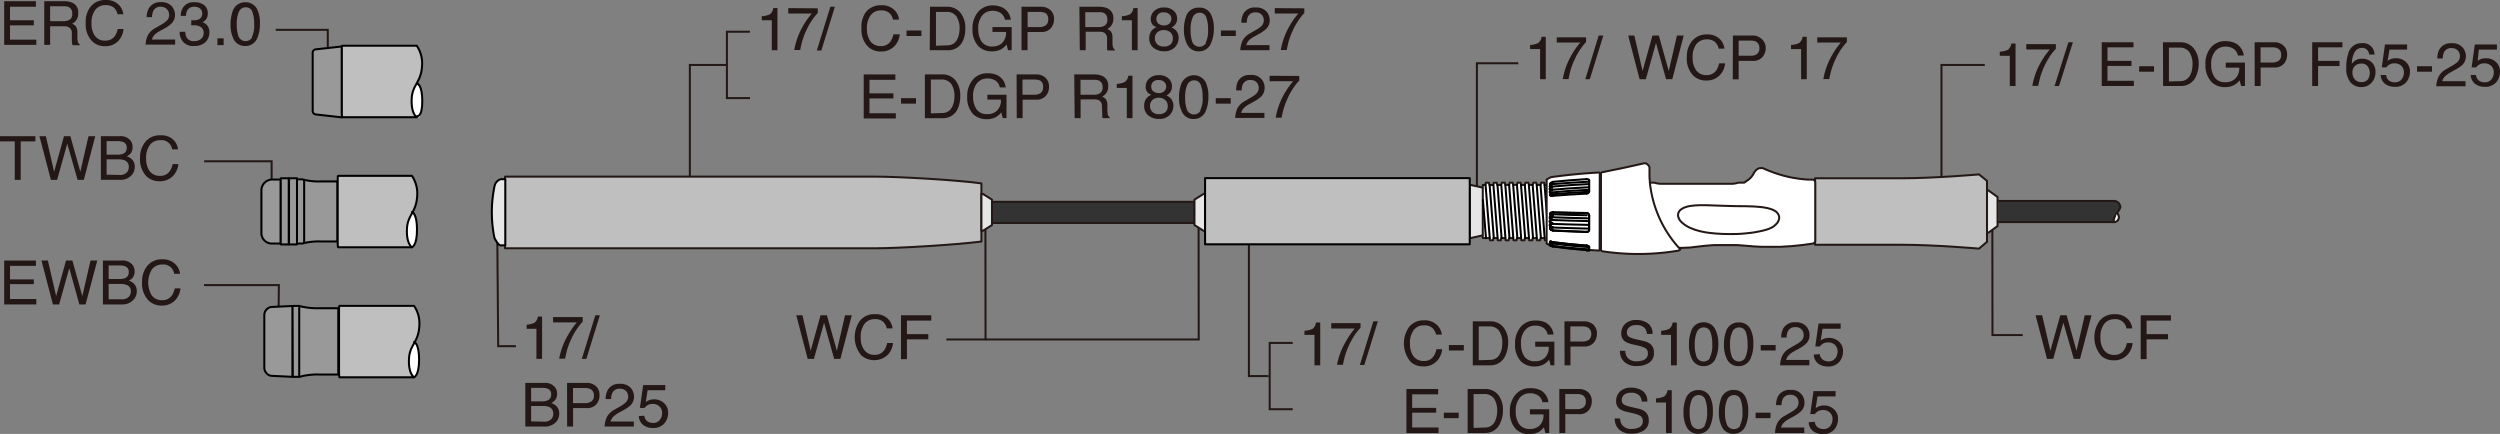 <?xml version="1.0" encoding="UTF-8"?> <svg xmlns="http://www.w3.org/2000/svg" viewBox="0 0 369.54 64.14"><rect x="0" y="0" width="369.54" height="64.14" fill="#808080" stroke="none"/><defs><style> .cls-1, .cls-10 { fill: none; } .cls-1, .cls-11, .cls-3, .cls-5, .cls-6 { stroke: #231815; } .cls-1, .cls-10, .cls-11, .cls-3, .cls-4, .cls-5, .cls-6, .cls-7, .cls-9 { stroke-width: 0.3px; } .cls-2 { fill: #231815; } .cls-3, .cls-9 { fill: #bfbfbf; } .cls-10, .cls-11, .cls-3, .cls-4, .cls-5, .cls-6, .cls-7, .cls-9 { stroke-linecap: round; stroke-linejoin: round; } .cls-4, .cls-6 { fill: #e6e6e6; } .cls-10, .cls-4, .cls-7, .cls-9 { stroke: #000; } .cls-5 { fill: #333; } .cls-7 { fill: #999; } .cls-11, .cls-8 { fill: #fff; } </style></defs><g id="レイヤー_2" data-name="レイヤー 2"><g id="TXT"><g><polyline class="cls-1" points="40.15 28.59 40.15 23.84 30.18 23.84"></polyline><polyline class="cls-1" points="48.45 9.16 48.45 4.41 40.76 4.41"></polyline><polyline class="cls-1" points="41.17 47.22 41.22 42.14 30.17 42.14"></polyline><g><path class="cls-2" d="M.62.18H5.31V1H1.48v2H5v.74H1.48V5.86H5.37v.77H.62Z"></path><path class="cls-2" d="M6.54.18H9.47a2.93,2.93,0,0,1,1.2.21,1.52,1.52,0,0,1,.89,1.53,1.74,1.74,0,0,1-.24,1,1.76,1.76,0,0,1-.67.59,1.32,1.32,0,0,1,.57.4,1.49,1.49,0,0,1,.22.82l0,.86a2.92,2.92,0,0,0,.06.55.52.52,0,0,0,.28.4v.14H10.74a.58.58,0,0,1-.07-.21,3.25,3.25,0,0,1-.05-.51l0-1.08A.9.9,0,0,0,10.11,4a1.78,1.78,0,0,0-.76-.12H7.41V6.63H6.54ZM9.38,3.13a1.67,1.67,0,0,0,.95-.24A1,1,0,0,0,10.68,2a1,1,0,0,0-.49-.94,1.56,1.56,0,0,0-.7-.13H7.41v2.2Z"></path><path class="cls-2" d="M17.49.65a2.32,2.32,0,0,1,.74,1.46h-.85a1.89,1.89,0,0,0-.57-1A1.78,1.78,0,0,0,15.62.76a1.9,1.9,0,0,0-1.52.67,3.13,3.13,0,0,0-.57,2.06,3,3,0,0,0,.52,1.84A1.79,1.79,0,0,0,15.6,6,1.61,1.61,0,0,0,17,5.29a2.81,2.81,0,0,0,.4-1h.85A2.86,2.86,0,0,1,17.54,6a2.61,2.61,0,0,1-2,.83,2.68,2.68,0,0,1-1.87-.68,3.58,3.58,0,0,1-1-2.78A3.58,3.58,0,0,1,13.38,1a2.72,2.72,0,0,1,2.23-1A2.58,2.58,0,0,1,17.49.65Z"></path><path class="cls-2" d="M21.85,5.22A2.75,2.75,0,0,1,23,4.12l.85-.49a3.9,3.9,0,0,0,.79-.56A1.15,1.15,0,0,0,25,2.23a1.18,1.18,0,0,0-.33-.87A1.18,1.18,0,0,0,23.78,1a1.14,1.14,0,0,0-1.12.61,2.39,2.39,0,0,0-.19.92h-.8A2.89,2.89,0,0,1,22,1.23,1.91,1.91,0,0,1,23.79.32,2,2,0,0,1,25.37.9a2,2,0,0,1,.5,1.3,1.73,1.73,0,0,1-.54,1.29,5.1,5.1,0,0,1-1.1.76l-.6.33A3.79,3.79,0,0,0,23,5a1.65,1.65,0,0,0-.55.84h3.44v.75H21.52A3.75,3.75,0,0,1,21.85,5.22Z"></path><path class="cls-2" d="M27.06,6.19a2.26,2.26,0,0,1-.51-1.49h.83a1.91,1.91,0,0,0,.23.88,1.17,1.17,0,0,0,1.11.5,1.47,1.47,0,0,0,1-.33,1.1,1.1,0,0,0,.38-.86A1,1,0,0,0,29.7,4a1.93,1.93,0,0,0-1.1-.26h-.33V3h.39a1.73,1.73,0,0,0,.73-.14.9.9,0,0,0,.5-.88.86.86,0,0,0-.34-.73,1.23,1.23,0,0,0-.77-.25,1.16,1.16,0,0,0-1.1.53,1.9,1.9,0,0,0-.19.82h-.78A2.33,2.33,0,0,1,27,1.21a1.77,1.77,0,0,1,1.7-.88,2.28,2.28,0,0,1,1.49.43A1.5,1.5,0,0,1,30.71,2a1.37,1.37,0,0,1-.31.94,1.29,1.29,0,0,1-.5.35,1.34,1.34,0,0,1,.77.53,1.55,1.55,0,0,1,.28.95,2,2,0,0,1-.59,1.47,2.39,2.39,0,0,1-1.69.56A2,2,0,0,1,27.06,6.19Z"></path><path class="cls-2" d="M32.14,5.67h.92v1h-.92Z"></path><path class="cls-2" d="M38,1.34a4.54,4.54,0,0,1,.42,2.14,5.06,5.06,0,0,1-.38,2.12,1.87,1.87,0,0,1-1.81,1.2,1.83,1.83,0,0,1-1.69-1,4.6,4.6,0,0,1-.46-2.21,5.56,5.56,0,0,1,.28-1.84A1.9,1.9,0,0,1,36.28.34,1.85,1.85,0,0,1,38,1.34Zm-.79,4.2a4,4,0,0,0,.36-2,5.17,5.17,0,0,0-.26-1.77,1,1,0,0,0-1-.69,1.07,1.07,0,0,0-1,.66A4.43,4.43,0,0,0,35,3.64a4.74,4.74,0,0,0,.2,1.55,1.13,1.13,0,0,0,2.07.35Z"></path></g><g><path class="cls-2" d="M5.23,20.13v.77H3.06v5.69H2.18V20.9H0v-.77Z"></path><path class="cls-2" d="M6.78,20.13,8,25.38l1.46-5.25h.94l1.47,5.26,1.21-5.26h1l-1.69,6.46h-.92L9.94,21.24l-1.5,5.35H7.52L5.83,20.13Z"></path><path class="cls-2" d="M14.91,20.13H17.7a1.85,1.85,0,0,1,1.62.68,1.56,1.56,0,0,1,.28.92,1.47,1.47,0,0,1-.34,1,1.83,1.83,0,0,1-.52.37,2.18,2.18,0,0,1,.74.43,1.55,1.55,0,0,1,.44,1.17,1.79,1.79,0,0,1-.4,1.12,2.2,2.2,0,0,1-1.87.76H14.91Zm2.46,2.73a2.06,2.06,0,0,0,.87-.15.88.88,0,0,0,.49-.87.83.83,0,0,0-.52-.85,2.41,2.41,0,0,0-.87-.13H15.76v2Zm.3,3a1.33,1.33,0,0,0,1.15-.46,1.15,1.15,0,0,0,.22-.71,1,1,0,0,0-.63-1,2.48,2.48,0,0,0-.89-.14H15.76v2.27Z"></path><path class="cls-2" d="M25.56,20.6a2.31,2.31,0,0,1,.75,1.47h-.86a1.6,1.6,0,0,0-1.76-1.35,1.88,1.88,0,0,0-1.51.67,3.13,3.13,0,0,0-.58,2.06,3.08,3.08,0,0,0,.52,1.84,1.82,1.82,0,0,0,1.56.7,1.61,1.61,0,0,0,1.44-.74,2.81,2.81,0,0,0,.4-1h.85a3,3,0,0,1-.75,1.71,2.66,2.66,0,0,1-2.05.83,2.72,2.72,0,0,1-1.87-.68,3.58,3.58,0,0,1-1-2.78A3.58,3.58,0,0,1,21.46,21a2.7,2.7,0,0,1,2.22-1A2.58,2.58,0,0,1,25.56,20.6Z"></path></g><g><path class="cls-2" d="M.62,38.51H5.31v.79H1.48v2H5V42H1.48V44.2H5.37V45H.62Z"></path><path class="cls-2" d="M7.08,38.51,8.3,43.76l1.46-5.25h.94l1.47,5.26,1.21-5.26h1L12.65,45h-.92l-1.49-5.35L8.74,45H7.82L6.13,38.51Z"></path><path class="cls-2" d="M15.21,38.51H18a1.85,1.85,0,0,1,1.62.68,1.54,1.54,0,0,1,.28.92,1.49,1.49,0,0,1-.34,1,1.83,1.83,0,0,1-.52.37,2.18,2.18,0,0,1,.74.43,1.54,1.54,0,0,1,.44,1.16,1.79,1.79,0,0,1-.4,1.13A2.2,2.2,0,0,1,18,45H15.21Zm2.46,2.73a2.06,2.06,0,0,0,.87-.15.88.88,0,0,0,.49-.87.83.83,0,0,0-.52-.85,2.21,2.21,0,0,0-.87-.13H16.06v2Zm.3,3a1.33,1.33,0,0,0,1.15-.46,1.16,1.16,0,0,0,.22-.72.94.94,0,0,0-.63-.95,2.44,2.44,0,0,0-.89-.14H16.06v2.27Z"></path><path class="cls-2" d="M25.86,39a2.28,2.28,0,0,1,.75,1.47h-.86A1.6,1.6,0,0,0,24,39.1a1.88,1.88,0,0,0-1.51.67,3.73,3.73,0,0,0-.06,3.9,1.82,1.82,0,0,0,1.56.7,1.63,1.63,0,0,0,1.44-.74,2.81,2.81,0,0,0,.4-1h.85a3,3,0,0,1-.75,1.71,2.66,2.66,0,0,1-2.05.83A2.72,2.72,0,0,1,22,44.46a3.59,3.59,0,0,1-1-2.79,3.57,3.57,0,0,1,.75-2.34,2.7,2.7,0,0,1,2.22-1A2.58,2.58,0,0,1,25.86,39Z"></path></g><g><path class="cls-2" d="M77.85,48.6V48A3.26,3.26,0,0,0,79,47.71a1.36,1.36,0,0,0,.51-.92h.62v6.26h-.84V48.6Z"></path><path class="cls-2" d="M86.13,46.87v.68a7.31,7.31,0,0,0-.8,1,9.64,9.64,0,0,0-.89,1.57,11.5,11.5,0,0,0-.59,1.5c-.08.29-.19.76-.32,1.4h-.88A10.77,10.77,0,0,1,84,49.47a11.47,11.47,0,0,1,1.26-1.81H81.75v-.79Z"></path><path class="cls-2" d="M88,46.6h.67l-2,6.45h-.67Z"></path><path class="cls-2" d="M77.65,56.6h2.79a1.85,1.85,0,0,1,1.62.67,1.58,1.58,0,0,1,.29.93,1.47,1.47,0,0,1-.35,1,1.71,1.71,0,0,1-.52.38,2,2,0,0,1,.74.42,1.55,1.55,0,0,1,.44,1.17,1.82,1.82,0,0,1-.39,1.13,2.25,2.25,0,0,1-1.87.75H77.65Zm2.46,2.73a1.85,1.85,0,0,0,.87-.16.88.88,0,0,0,.49-.87.83.83,0,0,0-.52-.85,2.37,2.37,0,0,0-.87-.12H78.51v2Zm.3,3a1.36,1.36,0,0,0,1.16-.47,1.19,1.19,0,0,0,.21-.71,1,1,0,0,0-.63-1,2.44,2.44,0,0,0-.89-.14H78.51v2.28Z"></path><path class="cls-2" d="M83.82,56.6h2.89a2,2,0,0,1,1.38.48,1.75,1.75,0,0,1,.53,1.37,2,2,0,0,1-.47,1.31,1.75,1.75,0,0,1-1.44.56h-2v2.73h-.88Zm3.39.88a1.88,1.88,0,0,0-.79-.13H84.7v2.24h1.72a1.62,1.62,0,0,0,1-.26,1,1,0,0,0,.37-.88A1,1,0,0,0,87.21,57.48Z"></path><path class="cls-2" d="M89.71,61.64a2.69,2.69,0,0,1,1.14-1.1l.84-.48a4,4,0,0,0,.8-.57,1.15,1.15,0,0,0,.36-.83,1.18,1.18,0,0,0-.33-.88,1.24,1.24,0,0,0-.88-.32,1.15,1.15,0,0,0-1.13.62,2.18,2.18,0,0,0-.18.91h-.81a2.76,2.76,0,0,1,.31-1.34,1.9,1.9,0,0,1,1.81-.91,2,2,0,0,1,1.58.58,2,2,0,0,1,.5,1.3,1.8,1.8,0,0,1-.53,1.3,5.42,5.42,0,0,1-1.1.75l-.61.33a3.67,3.67,0,0,0-.67.46,1.63,1.63,0,0,0-.56.85h3.44v.74H89.37A3.57,3.57,0,0,1,89.71,61.64Z"></path><path class="cls-2" d="M95.25,61.45a1.07,1.07,0,0,0,.63.93,1.48,1.48,0,0,0,.65.14,1.21,1.21,0,0,0,1-.45,1.59,1.59,0,0,0,.34-1,1.29,1.29,0,0,0-.4-1,1.4,1.4,0,0,0-1-.36,1.54,1.54,0,0,0-.7.15,1.74,1.74,0,0,0-.5.44l-.68,0,.48-3.38h3.27v.76H95.73l-.27,1.75a1.92,1.92,0,0,1,.42-.25,2.05,2.05,0,0,1,.81-.15,2.09,2.09,0,0,1,1.47.56,1.84,1.84,0,0,1,.6,1.42,2.41,2.41,0,0,1-.55,1.57,2.14,2.14,0,0,1-1.76.68,2.23,2.23,0,0,1-1.36-.43,1.74,1.74,0,0,1-.66-1.33Z"></path></g><polyline class="cls-1" points="145.68 50.18 177.19 50.18 177.17 32.83"></polyline><polyline class="cls-1" points="139.89 50.18 145.68 50.18 145.66 32.83"></polyline><g><path class="cls-2" d="M118.61,46.6l1.22,5.24,1.46-5.24h.94l1.47,5.25,1.21-5.25h1l-1.69,6.45h-.92l-1.49-5.35-1.5,5.35h-.92l-1.69-6.45Z"></path><path class="cls-2" d="M131.19,47.07a2.32,2.32,0,0,1,.74,1.47h-.85a1.81,1.81,0,0,0-.57-1,1.73,1.73,0,0,0-1.19-.37,1.9,1.9,0,0,0-1.51.67,3.09,3.09,0,0,0-.58,2.06,3,3,0,0,0,.52,1.84,1.81,1.81,0,0,0,1.55.71,1.64,1.64,0,0,0,1.45-.75,3,3,0,0,0,.39-1H132a2.91,2.91,0,0,1-.74,1.71,2.93,2.93,0,0,1-3.92.15,4.2,4.2,0,0,1-.25-5.12,2.7,2.7,0,0,1,2.23-1A2.6,2.6,0,0,1,131.19,47.07Z"></path><path class="cls-2" d="M133.18,46.6h4.48v.79h-3.6v2h3.16v.77h-3.16v2.93h-.88Z"></path></g><polyline class="cls-1" points="73.5 33.95 73.64 51.17 76.26 51.17"></polyline><polyline class="cls-1" points="298.99 49.53 294.52 49.53 294.5 32.37"></polyline><g><path class="cls-2" d="M301.86,46.6l1.22,5.24,1.46-5.24h.94l1.46,5.25,1.22-5.25h1l-1.7,6.45h-.92L305,47.7l-1.5,5.35h-.92l-1.69-6.45Z"></path><path class="cls-2" d="M314.43,47.07a2.28,2.28,0,0,1,.75,1.47h-.86a1.62,1.62,0,0,0-1.76-1.36,1.93,1.93,0,0,0-1.51.67,3.15,3.15,0,0,0-.57,2.06,3,3,0,0,0,.52,1.84,1.79,1.79,0,0,0,1.55.71,1.62,1.62,0,0,0,1.44-.75,2.81,2.81,0,0,0,.4-1h.85a3,3,0,0,1-.75,1.71,2.63,2.63,0,0,1-2.05.84,2.69,2.69,0,0,1-1.87-.69,4.22,4.22,0,0,1-.24-5.12,2.68,2.68,0,0,1,2.22-1A2.59,2.59,0,0,1,314.43,47.07Z"></path><path class="cls-2" d="M316.43,46.6h4.47v.79h-3.6v2h3.17v.77H317.3v2.93h-.87Z"></path></g><g><path class="cls-2" d="M192.82,49.5v-.61a3.32,3.32,0,0,0,1.2-.28,1.39,1.39,0,0,0,.5-.93h.63V54h-.85V49.5Z"></path><path class="cls-2" d="M201.11,47.76v.69a8,8,0,0,0-.81,1,10.84,10.84,0,0,0-.89,1.57,11.33,11.33,0,0,0-.58,1.5c-.08.29-.19.76-.33,1.4h-.87A10.69,10.69,0,0,1,199,50.37a11.47,11.47,0,0,1,1.26-1.81h-3.48v-.8Z"></path><path class="cls-2" d="M203,47.5h.67l-2,6.45h-.66Z"></path><path class="cls-2" d="M212.37,48a2.28,2.28,0,0,1,.75,1.46h-.85a1.82,1.82,0,0,0-.57-1,1.76,1.76,0,0,0-1.2-.37,1.9,1.9,0,0,0-1.51.67,3.13,3.13,0,0,0-.57,2.06,3,3,0,0,0,.52,1.84,1.79,1.79,0,0,0,1.55.7,1.61,1.61,0,0,0,1.44-.74,2.81,2.81,0,0,0,.4-1h.85a3,3,0,0,1-.75,1.71,2.61,2.61,0,0,1-2.05.83,2.68,2.68,0,0,1-1.87-.68,4.24,4.24,0,0,1-.24-5.13,2.7,2.7,0,0,1,2.22-1A2.59,2.59,0,0,1,212.37,48Z"></path><path class="cls-2" d="M214.17,51h2.21v.81h-2.21Z"></path><path class="cls-2" d="M217.7,47.5h2.58a2.4,2.4,0,0,1,2,.94,3.47,3.47,0,0,1,.65,2.18,4.45,4.45,0,0,1-.38,1.86A2.35,2.35,0,0,1,220.27,54H217.7Zm2.4,5.7a2.43,2.43,0,0,0,.72-.09,1.52,1.52,0,0,0,.81-.66,2.61,2.61,0,0,0,.37-1,4.18,4.18,0,0,0,.06-.68,3.2,3.2,0,0,0-.46-1.86,1.71,1.71,0,0,0-1.5-.66h-1.52v5Z"></path><path class="cls-2" d="M228.48,47.68a2.31,2.31,0,0,1,1.16,1.77h-.87a1.59,1.59,0,0,0-.64-1,2.2,2.2,0,0,0-1.23-.32,1.89,1.89,0,0,0-1.47.67,2.88,2.88,0,0,0-.6,2,3.26,3.26,0,0,0,.49,1.88,1.82,1.82,0,0,0,1.62.72,2,2,0,0,0,1.41-.51,2.11,2.11,0,0,0,.58-1.64h-2V50.5h2.83V54h-.56l-.21-.83a3.35,3.35,0,0,1-.77.68,3,3,0,0,1-1.44.32,2.78,2.78,0,0,1-1.95-.74,3.55,3.55,0,0,1-.88-2.56,3.74,3.74,0,0,1,.86-2.58,2.74,2.74,0,0,1,2.14-.91A3.31,3.31,0,0,1,228.48,47.68Z"></path><path class="cls-2" d="M231.25,47.5h2.89a2,2,0,0,1,1.38.48,1.77,1.77,0,0,1,.53,1.37,2,2,0,0,1-.47,1.31,1.77,1.77,0,0,1-1.44.56h-2V54h-.87Zm3.39.88a1.88,1.88,0,0,0-.79-.13h-1.73v2.23h1.73a1.62,1.62,0,0,0,1-.25,1,1,0,0,0,.36-.88A1,1,0,0,0,234.64,48.38Z"></path><path class="cls-2" d="M240.24,51.87a1.8,1.8,0,0,0,.25.89,1.62,1.62,0,0,0,1.48.64,2.39,2.39,0,0,0,.86-.14,1,1,0,0,0,.75-1,.86.86,0,0,0-.31-.76,3.47,3.47,0,0,0-1-.38l-.85-.2a3.69,3.69,0,0,1-1.17-.42,1.36,1.36,0,0,1-.6-1.21,1.89,1.89,0,0,1,.59-1.43,2.31,2.31,0,0,1,1.66-.56,2.87,2.87,0,0,1,1.68.49,1.8,1.8,0,0,1,.69,1.57h-.82a1.87,1.87,0,0,0-.27-.8,1.56,1.56,0,0,0-1.31-.5,1.48,1.48,0,0,0-1.06.32,1,1,0,0,0-.33.76.72.72,0,0,0,.39.69,4.73,4.73,0,0,0,1.13.36l.88.2a2.72,2.72,0,0,1,1,.41,1.54,1.54,0,0,1,.6,1.31,1.67,1.67,0,0,1-.76,1.54,3.34,3.34,0,0,1-1.77.46,2.6,2.6,0,0,1-1.84-.61,2.11,2.11,0,0,1-.65-1.66Z"></path><path class="cls-2" d="M245.54,49.5v-.61a3.26,3.26,0,0,0,1.19-.28,1.36,1.36,0,0,0,.51-.93h.62V54H247V49.5Z"></path><path class="cls-2" d="M253.53,48.66A4.54,4.54,0,0,1,254,50.8a5.22,5.22,0,0,1-.38,2.12,1.87,1.87,0,0,1-1.81,1.2,1.82,1.82,0,0,1-1.69-1,4.48,4.48,0,0,1-.46-2.21,5.32,5.32,0,0,1,.28-1.84,1.89,1.89,0,0,1,1.87-1.43A1.85,1.85,0,0,1,253.53,48.66Zm-.8,4.2a3.88,3.88,0,0,0,.37-2,4.92,4.92,0,0,0-.27-1.77,1,1,0,0,0-1-.69,1.08,1.08,0,0,0-1,.66,4.58,4.58,0,0,0-.32,1.93,4.71,4.71,0,0,0,.21,1.55,1.12,1.12,0,0,0,2.06.35Z"></path><path class="cls-2" d="M258.75,48.66a4.54,4.54,0,0,1,.42,2.14,5.06,5.06,0,0,1-.38,2.12,1.87,1.87,0,0,1-1.81,1.2,1.82,1.82,0,0,1-1.69-1,4.6,4.6,0,0,1-.46-2.21,5.32,5.32,0,0,1,.28-1.84A1.89,1.89,0,0,1,257,47.66,1.85,1.85,0,0,1,258.75,48.66Zm-.79,4.2a4,4,0,0,0,.36-2,5.17,5.17,0,0,0-.26-1.77,1,1,0,0,0-1-.69,1.06,1.06,0,0,0-1,.66,4.41,4.41,0,0,0-.33,1.93,4.71,4.71,0,0,0,.21,1.55,1.13,1.13,0,0,0,1.08.89A1.15,1.15,0,0,0,258,52.86Z"></path><path class="cls-2" d="M260.26,51h2.21v.81h-2.21Z"></path><path class="cls-2" d="M263.47,52.54a2.64,2.64,0,0,1,1.14-1.1l.84-.49a3.75,3.75,0,0,0,.8-.56,1.15,1.15,0,0,0,.36-.84,1.12,1.12,0,0,0-1.21-1.19,1.16,1.16,0,0,0-1.13.61,2.23,2.23,0,0,0-.18.92h-.8a2.77,2.77,0,0,1,.3-1.34,1.9,1.9,0,0,1,1.81-.91,2,2,0,0,1,1.58.58,1.91,1.91,0,0,1,.5,1.3,1.72,1.72,0,0,1-.53,1.29,5.1,5.1,0,0,1-1.1.76l-.6.33a3.46,3.46,0,0,0-.68.46,1.59,1.59,0,0,0-.55.84h3.43V54h-4.32A3.57,3.57,0,0,1,263.47,52.54Z"></path><path class="cls-2" d="M269,52.35a1.11,1.11,0,0,0,.63.93,1.51,1.51,0,0,0,.65.14,1.21,1.21,0,0,0,1-.45,1.59,1.59,0,0,0,.34-1,1.29,1.29,0,0,0-.4-1,1.4,1.4,0,0,0-1-.36,1.55,1.55,0,0,0-.71.16,1.47,1.47,0,0,0-.49.44l-.69,0,.48-3.39h3.27v.77h-2.68l-.27,1.75a1.92,1.92,0,0,1,.42-.25,2.23,2.23,0,0,1,2.28.41,1.84,1.84,0,0,1,.6,1.42,2.43,2.43,0,0,1-.55,1.57,2.13,2.13,0,0,1-1.76.68,2.32,2.32,0,0,1-1.36-.43,1.74,1.74,0,0,1-.66-1.33Z"></path><path class="cls-2" d="M207.89,57.5h4.69v.79h-3.84v2h3.55V61h-3.55v2.19h3.9V64h-4.75Z"></path><path class="cls-2" d="M213.42,61h2.2v.81h-2.2Z"></path><path class="cls-2" d="M216.94,57.5h2.58a2.42,2.42,0,0,1,2,.94,3.52,3.52,0,0,1,.64,2.18,4.3,4.3,0,0,1-.38,1.86A2.35,2.35,0,0,1,219.51,64h-2.57Zm2.41,5.7a2.32,2.32,0,0,0,.71-.09,1.54,1.54,0,0,0,.82-.66,2.61,2.61,0,0,0,.36-1,3.34,3.34,0,0,0,.07-.68,3.19,3.19,0,0,0-.47-1.86,1.71,1.71,0,0,0-1.5-.66h-1.52v5Z"></path><path class="cls-2" d="M227.72,57.68a2.31,2.31,0,0,1,1.16,1.77H228a1.6,1.6,0,0,0-.65-1,2.19,2.19,0,0,0-1.22-.32,1.89,1.89,0,0,0-1.48.67,2.93,2.93,0,0,0-.6,2,3.26,3.26,0,0,0,.49,1.88,1.84,1.84,0,0,0,1.62.72,2,2,0,0,0,1.42-.51,2.11,2.11,0,0,0,.57-1.64h-2V60.5H229V64h-.57l-.21-.83a3.35,3.35,0,0,1-.77.68,3,3,0,0,1-1.44.32,2.75,2.75,0,0,1-1.94-.74,3.56,3.56,0,0,1-.89-2.56,3.7,3.7,0,0,1,.87-2.58,2.73,2.73,0,0,1,2.13-.91A3.28,3.28,0,0,1,227.72,57.68Z"></path><path class="cls-2" d="M230.49,57.5h2.89a2,2,0,0,1,1.38.48,1.74,1.74,0,0,1,.53,1.37,2,2,0,0,1-.47,1.31,1.75,1.75,0,0,1-1.44.56h-2V64h-.88Zm3.39.88a1.88,1.88,0,0,0-.79-.13h-1.72v2.23h1.72a1.62,1.62,0,0,0,.95-.25,1,1,0,0,0,.37-.88A1,1,0,0,0,233.88,58.38Z"></path><path class="cls-2" d="M239.48,61.87a1.91,1.91,0,0,0,.25.89,1.64,1.64,0,0,0,1.48.64,2.35,2.35,0,0,0,.86-.14,1,1,0,0,0,.76-1,.87.87,0,0,0-.32-.76,3.39,3.39,0,0,0-1-.38l-.85-.2a3.77,3.77,0,0,1-1.18-.42,1.37,1.37,0,0,1-.59-1.21,1.88,1.88,0,0,1,.58-1.43,2.33,2.33,0,0,1,1.66-.56,2.87,2.87,0,0,1,1.68.49,1.8,1.8,0,0,1,.69,1.57h-.82a1.64,1.64,0,0,0-.27-.8,1.54,1.54,0,0,0-1.3-.5,1.5,1.5,0,0,0-1.07.32,1.07,1.07,0,0,0-.32.76.73.73,0,0,0,.38.69,5.05,5.05,0,0,0,1.14.36l.87.2a2.65,2.65,0,0,1,1,.41,1.54,1.54,0,0,1,.6,1.31,1.65,1.65,0,0,1-.76,1.54,3.34,3.34,0,0,1-1.77.46,2.62,2.62,0,0,1-1.84-.61,2.11,2.11,0,0,1-.65-1.66Z"></path><path class="cls-2" d="M244.78,59.5v-.61a3.38,3.38,0,0,0,1.2-.28,1.39,1.39,0,0,0,.5-.93h.63V64h-.85V59.5Z"></path><path class="cls-2" d="M252.77,58.66a4.54,4.54,0,0,1,.42,2.14,5.06,5.06,0,0,1-.38,2.12,1.87,1.87,0,0,1-1.81,1.2,1.83,1.83,0,0,1-1.69-1,4.6,4.6,0,0,1-.46-2.21,5.32,5.32,0,0,1,.28-1.84A1.9,1.9,0,0,1,251,57.66,1.85,1.85,0,0,1,252.77,58.66Zm-.79,4.2a4,4,0,0,0,.36-2,5.17,5.17,0,0,0-.26-1.77,1,1,0,0,0-1-.69,1.07,1.07,0,0,0-1,.66,4.43,4.43,0,0,0-.32,1.93,4.74,4.74,0,0,0,.2,1.55,1.13,1.13,0,0,0,2.07.35Z"></path><path class="cls-2" d="M258,58.66a4.54,4.54,0,0,1,.42,2.14,5,5,0,0,1-.39,2.12,1.86,1.86,0,0,1-1.81,1.2,1.82,1.82,0,0,1-1.68-1,4.48,4.48,0,0,1-.46-2.21,5.58,5.58,0,0,1,.27-1.84,1.9,1.9,0,0,1,1.88-1.43A1.87,1.87,0,0,1,258,58.66Zm-.8,4.2a4,4,0,0,0,.36-2,4.94,4.94,0,0,0-.26-1.77,1,1,0,0,0-1-.69,1.08,1.08,0,0,0-1,.66,4.58,4.58,0,0,0-.32,1.93,4.71,4.71,0,0,0,.21,1.55,1.12,1.12,0,0,0,2.06.35Z"></path><path class="cls-2" d="M259.51,61h2.2v.81h-2.2Z"></path><path class="cls-2" d="M262.71,62.54a2.75,2.75,0,0,1,1.14-1.1l.85-.49a3.62,3.62,0,0,0,.79-.56,1.15,1.15,0,0,0,.36-.84,1.12,1.12,0,0,0-1.2-1.19,1.15,1.15,0,0,0-1.13.61,2.23,2.23,0,0,0-.18.92h-.81a2.89,2.89,0,0,1,.3-1.34,1.91,1.91,0,0,1,1.82-.91,1.86,1.86,0,0,1,2.08,1.88,1.76,1.76,0,0,1-.53,1.29,5.51,5.51,0,0,1-1.11.76l-.6.33a3.79,3.79,0,0,0-.68.46,1.65,1.65,0,0,0-.55.84h3.44V64h-4.32A3.75,3.75,0,0,1,262.71,62.54Z"></path><path class="cls-2" d="M268.26,62.35a1.07,1.07,0,0,0,.63.93,1.45,1.45,0,0,0,.65.14,1.22,1.22,0,0,0,1-.45,1.65,1.65,0,0,0,.34-1,1.3,1.3,0,0,0-.41-1,1.38,1.38,0,0,0-1-.36,1.41,1.41,0,0,0-1.2.6l-.69,0,.48-3.39h3.27v.77h-2.67l-.27,1.75a1.55,1.55,0,0,1,.42-.25,2,2,0,0,1,.81-.15,2.09,2.09,0,0,1,1.47.56,1.84,1.84,0,0,1,.6,1.42,2.43,2.43,0,0,1-.55,1.57,2.16,2.16,0,0,1-1.76.68,2.27,2.27,0,0,1-1.36-.43,1.68,1.68,0,0,1-.66-1.33Z"></path></g><polyline class="cls-1" points="184.61 34.62 184.61 55.59 187.52 55.59"></polyline><polyline class="cls-1" points="110.86 4.69 107.45 4.69 107.45 14.5 110.86 14.5"></polyline><polyline class="cls-1" points="191.09 50.69 187.68 50.69 187.68 60.49 191.09 60.49"></polyline><g><path class="cls-2" d="M112.6,3v-.6a3.26,3.26,0,0,0,1.19-.28,1.36,1.36,0,0,0,.51-.93h.62V7.42h-.84V3Z"></path><path class="cls-2" d="M120.88,1.23v.69a7.31,7.31,0,0,0-.8,1,9.24,9.24,0,0,0-.89,1.57,10.09,10.09,0,0,0-.58,1.5c-.09.29-.2.76-.33,1.4h-.88a10.82,10.82,0,0,1,1.32-3.59A11.19,11.19,0,0,1,120,2h-3.48v-.8Z"></path><path class="cls-2" d="M122.74,1h.67l-2,6.46h-.67Z"></path><path class="cls-2" d="M132.15,1.43a2.29,2.29,0,0,1,.74,1.47H132a1.82,1.82,0,0,0-.57-1,1.78,1.78,0,0,0-1.19-.36,1.87,1.87,0,0,0-1.51.67,3.07,3.07,0,0,0-.58,2.06,3,3,0,0,0,.52,1.84,1.8,1.8,0,0,0,1.55.7,1.62,1.62,0,0,0,1.45-.74,3,3,0,0,0,.39-1H133a2.91,2.91,0,0,1-.74,1.71,2.66,2.66,0,0,1-2.05.83,2.69,2.69,0,0,1-1.87-.68,3.55,3.55,0,0,1-1-2.78A3.58,3.58,0,0,1,128,1.78a2.72,2.72,0,0,1,2.23-1A2.6,2.6,0,0,1,132.15,1.43Z"></path><path class="cls-2" d="M134,4.51h2.2v.81H134Z"></path><path class="cls-2" d="M137.47,1h2.58a2.42,2.42,0,0,1,2,1,3.52,3.52,0,0,1,.64,2.18A4.3,4.3,0,0,1,142.35,6,2.34,2.34,0,0,1,140,7.42h-2.57Zm2.41,5.71a2.32,2.32,0,0,0,.71-.09,1.54,1.54,0,0,0,.82-.66,2.61,2.61,0,0,0,.36-1,3.34,3.34,0,0,0,.07-.68,3.19,3.19,0,0,0-.47-1.86,1.71,1.71,0,0,0-1.5-.66h-1.52v5Z"></path><path class="cls-2" d="M148.25,1.15a2.31,2.31,0,0,1,1.16,1.77h-.86a1.58,1.58,0,0,0-.65-1,2.11,2.11,0,0,0-1.22-.32,1.89,1.89,0,0,0-1.48.67,2.93,2.93,0,0,0-.6,2,3.28,3.28,0,0,0,.5,1.88,1.81,1.81,0,0,0,1.61.72,2,2,0,0,0,1.42-.51,2.13,2.13,0,0,0,.57-1.64h-2V4h2.84V7.42H149l-.21-.83a3.62,3.62,0,0,1-.77.68,3,3,0,0,1-1.44.32,2.8,2.8,0,0,1-1.94-.74,3.56,3.56,0,0,1-.89-2.56,3.7,3.7,0,0,1,.87-2.58A2.73,2.73,0,0,1,146.7.8,3.28,3.28,0,0,1,148.25,1.15Z"></path><path class="cls-2" d="M151,1h2.89a2,2,0,0,1,1.38.49,1.73,1.73,0,0,1,.53,1.36,2,2,0,0,1-.47,1.32,1.78,1.78,0,0,1-1.44.56h-2V7.42H151Zm3.39.89a1.88,1.88,0,0,0-.79-.13H151.9V4h1.72a1.62,1.62,0,0,0,.95-.25,1,1,0,0,0,.37-.88A1,1,0,0,0,154.41,1.85Z"></path><path class="cls-2" d="M159.55,1h2.93a3,3,0,0,1,1.2.22,1.54,1.54,0,0,1,.89,1.53,1.68,1.68,0,0,1-.24.94,1.7,1.7,0,0,1-.67.6,1.3,1.3,0,0,1,.57.4,1.41,1.41,0,0,1,.21.81l0,.87a2.16,2.16,0,0,0,.07.55.54.54,0,0,0,.28.4v.14h-1.08a1,1,0,0,1-.07-.21c0-.09,0-.26,0-.51l0-1.08a.92.92,0,0,0-.46-.85,1.82,1.82,0,0,0-.76-.12h-1.94V7.42h-.87Zm2.84,3a1.61,1.61,0,0,0,.94-.24,1,1,0,0,0,.35-.89,1,1,0,0,0-.48-.94,1.56,1.56,0,0,0-.7-.13h-2.08v2.2Z"></path><path class="cls-2" d="M165.83,3v-.6a3.38,3.38,0,0,0,1.2-.28,1.39,1.39,0,0,0,.5-.93h.63V7.42h-.85V3Z"></path><path class="cls-2" d="M170.45,3.74a1.27,1.27,0,0,1-.35-.92,1.61,1.61,0,0,1,.51-1.2,2,2,0,0,1,1.45-.51,2,2,0,0,1,1.42.48A1.47,1.47,0,0,1,174,2.7a1.44,1.44,0,0,1-.3.95,1.65,1.65,0,0,1-.52.41,2.15,2.15,0,0,1,.62.41,1.59,1.59,0,0,1,.42,1.14A2,2,0,0,1,173.65,7a2.08,2.08,0,0,1-1.58.58,2.44,2.44,0,0,1-1.55-.5,1.74,1.74,0,0,1-.64-1.45,1.7,1.7,0,0,1,.28-1,1.67,1.67,0,0,1,.81-.62A1.79,1.79,0,0,1,170.45,3.74ZM173,6.58a1.08,1.08,0,0,0,.36-.88,1.14,1.14,0,0,0-.37-.93,1.44,1.44,0,0,0-1-.32,1.3,1.3,0,0,0-.92.33,1.12,1.12,0,0,0-.36.89,1.21,1.21,0,0,0,.33.85,1.3,1.3,0,0,0,1,.36A1.37,1.37,0,0,0,173,6.58Zm-.14-3.11a1,1,0,0,0,.29-.7.93.93,0,0,0-.28-.65,1.16,1.16,0,0,0-.86-.29,1,1,0,0,0-.82.29,1,1,0,0,0-.26.7.81.81,0,0,0,.33.69,1.23,1.23,0,0,0,.78.25A1.1,1.1,0,0,0,172.86,3.47Z"></path><path class="cls-2" d="M179,2.13a4.51,4.51,0,0,1,.43,2.13A5.07,5.07,0,0,1,179,6.39a1.87,1.87,0,0,1-1.81,1.2,1.83,1.83,0,0,1-1.69-1A4.63,4.63,0,0,1,175,4.4a5.56,5.56,0,0,1,.28-1.84,1.89,1.89,0,0,1,1.88-1.43A1.85,1.85,0,0,1,179,2.13Zm-.79,4.2a4,4,0,0,0,.36-2,4.91,4.91,0,0,0-.26-1.76,1,1,0,0,0-1-.69,1.08,1.08,0,0,0-1,.66,4.43,4.43,0,0,0-.32,1.93,5,5,0,0,0,.2,1.55,1.13,1.13,0,0,0,2.07.35Z"></path><path class="cls-2" d="M180.47,4.51h2.2v.81h-2.2Z"></path><path class="cls-2" d="M183.67,6a2.8,2.8,0,0,1,1.14-1.09l.84-.49a3.75,3.75,0,0,0,.8-.56,1.15,1.15,0,0,0,.36-.84,1.18,1.18,0,0,0-.33-.87,1.18,1.18,0,0,0-.88-.32,1.14,1.14,0,0,0-1.12.61,2.22,2.22,0,0,0-.19.92h-.8a2.89,2.89,0,0,1,.3-1.34,1.9,1.9,0,0,1,1.82-.91,2,2,0,0,1,1.58.58,2,2,0,0,1,.5,1.3,1.76,1.76,0,0,1-.54,1.29,5.1,5.1,0,0,1-1.1.76l-.6.33a4.44,4.44,0,0,0-.68.45,1.65,1.65,0,0,0-.55.85h3.43v.75h-4.32A3.85,3.85,0,0,1,183.67,6Z"></path><path class="cls-2" d="M192.8,1.23v.69a7.31,7.31,0,0,0-.8,1,10,10,0,0,0-.9,1.57,12.92,12.92,0,0,0-.58,1.5c-.08.29-.19.76-.32,1.4h-.88a10.82,10.82,0,0,1,1.32-3.59A11.19,11.19,0,0,1,191.91,2h-3.48v-.8Z"></path><path class="cls-2" d="M127.67,11h4.68v.8h-3.83v2h3.54v.75h-3.54v2.19h3.9v.77h-4.75Z"></path><path class="cls-2" d="M133.19,14.51h2.21v.81h-2.21Z"></path><path class="cls-2" d="M136.71,11h2.58a2.42,2.42,0,0,1,2,.95,3.53,3.53,0,0,1,.65,2.18A4.45,4.45,0,0,1,141.6,16a2.35,2.35,0,0,1-2.31,1.47h-2.58Zm2.41,5.71a2.43,2.43,0,0,0,.72-.09,1.52,1.52,0,0,0,.81-.66,2.79,2.79,0,0,0,.37-1,4.18,4.18,0,0,0,.06-.68,3.2,3.2,0,0,0-.46-1.86,1.71,1.71,0,0,0-1.51-.66H137.6v5Z"></path><path class="cls-2" d="M147.5,11.15a2.33,2.33,0,0,1,1.16,1.77h-.87a1.57,1.57,0,0,0-.64-1,2.15,2.15,0,0,0-1.23-.32,1.91,1.91,0,0,0-1.48.67,2.93,2.93,0,0,0-.6,2,3.28,3.28,0,0,0,.5,1.88,1.82,1.82,0,0,0,1.61.72,2,2,0,0,0,1.42-.51,2.13,2.13,0,0,0,.58-1.64h-2V14h2.83v3.45h-.56l-.21-.83a3.41,3.41,0,0,1-.78.68,2.9,2.9,0,0,1-1.44.32,2.82,2.82,0,0,1-1.94-.74,3.55,3.55,0,0,1-.88-2.56,3.74,3.74,0,0,1,.86-2.58,2.73,2.73,0,0,1,2.13-.91A3.32,3.32,0,0,1,147.5,11.15Z"></path><path class="cls-2" d="M150.27,11h2.88a2,2,0,0,1,1.39.49,1.76,1.76,0,0,1,.52,1.36,1.94,1.94,0,0,1-.47,1.32,1.77,1.77,0,0,1-1.43.56h-2v2.73h-.87Zm3.39.89a1.91,1.91,0,0,0-.79-.13h-1.73V14h1.73a1.64,1.64,0,0,0,.95-.25,1,1,0,0,0,.36-.88A1,1,0,0,0,153.66,11.85Z"></path><path class="cls-2" d="M158.79,11h2.94a2.91,2.91,0,0,1,1.19.22,1.52,1.52,0,0,1,.89,1.53,1.68,1.68,0,0,1-.24.94,1.64,1.64,0,0,1-.67.6,1.19,1.19,0,0,1,.57.4,1.48,1.48,0,0,1,.22.81l0,.87a2.92,2.92,0,0,0,.06.55.57.57,0,0,0,.28.4v.14H163a1,1,0,0,1-.07-.21c0-.09,0-.26,0-.51l-.05-1.08a.9.9,0,0,0-.46-.85,1.78,1.78,0,0,0-.76-.12h-1.93v2.77h-.88Zm2.84,3a1.65,1.65,0,0,0,1-.24,1,1,0,0,0,.35-.89,1,1,0,0,0-.49-.94,1.53,1.53,0,0,0-.7-.13h-2.07v2.2Z"></path><path class="cls-2" d="M165.08,13v-.6a3.26,3.26,0,0,0,1.19-.28,1.36,1.36,0,0,0,.51-.93h.62v6.27h-.84V13Z"></path><path class="cls-2" d="M169.7,13.74a1.23,1.23,0,0,1-.35-.92,1.61,1.61,0,0,1,.51-1.2,2,2,0,0,1,1.44-.51,2,2,0,0,1,1.42.48,1.47,1.47,0,0,1,.51,1.11,1.44,1.44,0,0,1-.3,1,1.72,1.72,0,0,1-.51.41,2.09,2.09,0,0,1,.61.41,1.59,1.59,0,0,1,.42,1.14A1.94,1.94,0,0,1,172.9,17a2.09,2.09,0,0,1-1.58.58,2.47,2.47,0,0,1-1.56-.5,1.73,1.73,0,0,1-.63-1.45,1.69,1.69,0,0,1,.27-1,1.67,1.67,0,0,1,.81-.62A1.73,1.73,0,0,1,169.7,13.74Zm2.55,2.84a1.08,1.08,0,0,0,.36-.88,1.15,1.15,0,0,0-.38-.93,1.4,1.4,0,0,0-.95-.32,1.32,1.32,0,0,0-.93.33,1.12,1.12,0,0,0-.36.89,1.21,1.21,0,0,0,.33.85,1.31,1.31,0,0,0,1,.36A1.41,1.41,0,0,0,172.25,16.58Zm-.15-3.11a.94.94,0,0,0,0-1.35,1.13,1.13,0,0,0-.85-.29,1.07,1.07,0,0,0-.83.29,1,1,0,0,0-.25.7.81.81,0,0,0,.33.69,1.23,1.23,0,0,0,.77.25A1.1,1.1,0,0,0,172.1,13.47Z"></path><path class="cls-2" d="M178.2,12.13a4.52,4.52,0,0,1,.42,2.13,5.24,5.24,0,0,1-.38,2.13,1.88,1.88,0,0,1-1.81,1.2,1.82,1.82,0,0,1-1.69-1,4.51,4.51,0,0,1-.46-2.21,5.32,5.32,0,0,1,.28-1.84,2,2,0,0,1,3.64-.43Zm-.8,4.2a3.9,3.9,0,0,0,.37-2,4.9,4.9,0,0,0-.27-1.76,1,1,0,0,0-1-.69,1.08,1.08,0,0,0-1,.66,4.58,4.58,0,0,0-.32,1.93,4.71,4.71,0,0,0,.21,1.55,1.12,1.12,0,0,0,2.06.35Z"></path><path class="cls-2" d="M179.71,14.51h2.21v.81h-2.21Z"></path><path class="cls-2" d="M182.91,16a2.77,2.77,0,0,1,1.15-1.09l.84-.49a3.62,3.62,0,0,0,.79-.56,1.16,1.16,0,0,0,.37-.84,1.22,1.22,0,0,0-.33-.87,1.19,1.19,0,0,0-.88-.32,1.15,1.15,0,0,0-1.13.61,2.23,2.23,0,0,0-.18.92h-.81A2.76,2.76,0,0,1,183,12a1.89,1.89,0,0,1,1.81-.91A1.86,1.86,0,0,1,186.93,13a1.79,1.79,0,0,1-.53,1.29,5.51,5.51,0,0,1-1.11.76l-.6.33a3.85,3.85,0,0,0-.67.45,1.67,1.67,0,0,0-.56.85h3.44v.75h-4.32A3.85,3.85,0,0,1,182.91,16Z"></path><path class="cls-2" d="M192.05,11.23v.69a6.55,6.55,0,0,0-.81,1,10,10,0,0,0-.89,1.57,11.33,11.33,0,0,0-.58,1.5c-.09.29-.2.76-.33,1.4h-.87a10.57,10.57,0,0,1,1.31-3.59,11.86,11.86,0,0,1,1.27-1.8h-3.48v-.8Z"></path></g><polyline class="cls-1" points="101.97 27.79 101.97 9.6 107.39 9.6"></polyline><polyline class="cls-1" points="286.98 27.79 286.98 9.6 293.38 9.6"></polyline><g><path class="cls-2" d="M226.17,7.25V6.64a2.89,2.89,0,0,0,1.19-.28,1.33,1.33,0,0,0,.51-.92h.62v6.27h-.84V7.25Z"></path><path class="cls-2" d="M234.45,5.52v.69a7.72,7.72,0,0,0-.8,1,9.34,9.34,0,0,0-.89,1.58,9.61,9.61,0,0,0-.58,1.49q-.13.43-.33,1.41H231a10.74,10.74,0,0,1,1.32-3.59,10.87,10.87,0,0,1,1.27-1.81h-3.48V5.52Z"></path><path class="cls-2" d="M236.31,5.25H237l-2,6.46h-.67Z"></path><path class="cls-2" d="M241.58,5.25l1.22,5.25,1.46-5.25h.94l1.47,5.25,1.21-5.25h1l-1.69,6.46h-.92l-1.49-5.36-1.5,5.36h-.92l-1.69-6.46Z"></path><path class="cls-2" d="M254.16,5.72a2.32,2.32,0,0,1,.74,1.47h-.85a1.81,1.81,0,0,0-.57-1,1.78,1.78,0,0,0-1.19-.37,1.91,1.91,0,0,0-1.52.68,3.1,3.1,0,0,0-.57,2.05,3,3,0,0,0,.52,1.84,1.79,1.79,0,0,0,1.55.71,1.66,1.66,0,0,0,1.45-.74,3.08,3.08,0,0,0,.39-1H255a2.86,2.86,0,0,1-.75,1.71,2.64,2.64,0,0,1-2.05.83,2.68,2.68,0,0,1-1.86-.68,3.57,3.57,0,0,1-1-2.79,3.57,3.57,0,0,1,.75-2.34,2.72,2.72,0,0,1,2.23-1A2.61,2.61,0,0,1,254.16,5.72Z"></path><path class="cls-2" d="M256.15,5.25H259a1.93,1.93,0,0,1,1.38.49A1.75,1.75,0,0,1,261,7.1a2,2,0,0,1-.47,1.32A1.8,1.8,0,0,1,259,9h-2v2.73h-.87Zm3.39.89a1.86,1.86,0,0,0-.79-.14H257V8.24h1.73A1.62,1.62,0,0,0,259.7,8a1,1,0,0,0,.36-.89A1,1,0,0,0,259.54,6.14Z"></path><path class="cls-2" d="M264.74,7.25V6.64a3,3,0,0,0,1.2-.28,1.37,1.37,0,0,0,.51-.92h.62v6.27h-.84V7.25Z"></path><path class="cls-2" d="M273,5.52v.69a8.51,8.51,0,0,0-.81,1,11,11,0,0,0-.89,1.58,12.17,12.17,0,0,0-.58,1.49q-.12.43-.33,1.41h-.87a10.74,10.74,0,0,1,1.32-3.59,11.47,11.47,0,0,1,1.26-1.81h-3.48V5.52Z"></path></g><polyline class="cls-1" points="218.31 28.3 218.31 9.35 224.42 9.35"></polyline><g><path class="cls-2" d="M295.6,8.25V7.64a3.12,3.12,0,0,0,1.2-.28,1.44,1.44,0,0,0,.51-.92h.62v6.27h-.85V8.25Z"></path><path class="cls-2" d="M303.89,6.52v.69a7.75,7.75,0,0,0-.81,1,11.64,11.64,0,0,0-1.47,3.07q-.12.43-.33,1.41h-.87a10.74,10.74,0,0,1,1.32-3.59A11.47,11.47,0,0,1,303,7.31h-3.48V6.52Z"></path><path class="cls-2" d="M305.74,6.25h.67l-2.05,6.46h-.66Z"></path><path class="cls-2" d="M310.67,6.25h4.69V7h-3.84V9h3.55v.75h-3.55v2.19h3.9v.77h-4.75Z"></path><path class="cls-2" d="M316.2,9.79h2.2v.81h-2.2Z"></path><path class="cls-2" d="M319.72,6.25h2.58a2.42,2.42,0,0,1,2,.94A3.54,3.54,0,0,1,325,9.38a4.36,4.36,0,0,1-.38,1.86,2.35,2.35,0,0,1-2.31,1.47h-2.57ZM322.13,12a2.32,2.32,0,0,0,.71-.09,1.64,1.64,0,0,0,.82-.66,2.67,2.67,0,0,0,.36-1,3.41,3.41,0,0,0,.07-.68,3.25,3.25,0,0,0-.47-1.87,1.71,1.71,0,0,0-1.5-.66H320.6v5Z"></path><path class="cls-2" d="M330.5,6.43a2.31,2.31,0,0,1,1.16,1.78h-.86a1.6,1.6,0,0,0-.65-1,2.19,2.19,0,0,0-1.22-.32,1.93,1.93,0,0,0-1.48.67,2.94,2.94,0,0,0-.6,2,3.23,3.23,0,0,0,.5,1.87,1.81,1.81,0,0,0,1.61.72,2,2,0,0,0,1.42-.5A2.14,2.14,0,0,0,331,10h-2V9.25h2.84v3.46h-.57l-.21-.83a3.27,3.27,0,0,1-.77.67,2.84,2.84,0,0,1-1.44.33,2.76,2.76,0,0,1-1.94-.75A3.55,3.55,0,0,1,326,9.58,3.7,3.7,0,0,1,326.82,7,2.74,2.74,0,0,1,329,6.08,3.28,3.28,0,0,1,330.5,6.43Z"></path><path class="cls-2" d="M333.27,6.25h2.89a1.93,1.93,0,0,1,1.38.49,1.71,1.71,0,0,1,.53,1.36,2,2,0,0,1-.47,1.32,1.78,1.78,0,0,1-1.44.56h-2v2.73h-.88Zm3.39.89a1.86,1.86,0,0,0-.79-.14h-1.72V9.24h1.72a1.69,1.69,0,0,0,.95-.25,1,1,0,0,0,.37-.89A1,1,0,0,0,336.66,7.14Z"></path><path class="cls-2" d="M341.78,6.25h4.47V7h-3.6V9h3.17v.77h-3.17v2.94h-.87Z"></path><path class="cls-2" d="M350.57,6.93A1.84,1.84,0,0,1,351,8.06h-.79a1.35,1.35,0,0,0-.22-.58,1,1,0,0,0-.87-.4,1.19,1.19,0,0,0-1.05.61,3.47,3.47,0,0,0-.43,1.76,1.63,1.63,0,0,1,.68-.6,1.91,1.91,0,0,1,.84-.17,2,2,0,0,1,1.38.5,1.86,1.86,0,0,1,.59,1.51,2.25,2.25,0,0,1-.56,1.52,2,2,0,0,1-1.59.66,2.07,2.07,0,0,1-1.52-.67,3.21,3.21,0,0,1-.64-2.26,6.12,6.12,0,0,1,.28-2,2,2,0,0,1,2-1.56A1.75,1.75,0,0,1,350.57,6.93ZM350,11.75a1.71,1.71,0,0,0,0-1.92,1.1,1.1,0,0,0-1-.43,1.33,1.33,0,0,0-.89.33,1.29,1.29,0,0,0-.38,1,1.46,1.46,0,0,0,.35,1,1.19,1.19,0,0,0,1,.4A1.12,1.12,0,0,0,350,11.75Z"></path><path class="cls-2" d="M352.72,11.1a1.1,1.1,0,0,0,.63.94,1.64,1.64,0,0,0,.65.13,1.21,1.21,0,0,0,1-.45,1.59,1.59,0,0,0,.34-1,1.29,1.29,0,0,0-.4-1,1.4,1.4,0,0,0-1-.36,1.42,1.42,0,0,0-.7.16,1.49,1.49,0,0,0-.5.44l-.68,0,.48-3.39h3.27v.76H353.2L352.93,9a2.43,2.43,0,0,1,.42-.25,2.06,2.06,0,0,1,.81-.14,2.08,2.08,0,0,1,1.47.55,1.87,1.87,0,0,1,.6,1.42,2.41,2.41,0,0,1-.55,1.57,2.11,2.11,0,0,1-1.76.68,2.25,2.25,0,0,1-1.36-.43,1.74,1.74,0,0,1-.66-1.33Z"></path><path class="cls-2" d="M357.28,9.79h2.21v.81h-2.21Z"></path><path class="cls-2" d="M360.49,11.29a2.62,2.62,0,0,1,1.14-1.09l.84-.49a4.5,4.5,0,0,0,.8-.56,1.24,1.24,0,0,0,0-1.72,1.24,1.24,0,0,0-.88-.32,1.16,1.16,0,0,0-1.13.62,2.18,2.18,0,0,0-.18.91h-.8a2.68,2.68,0,0,1,.3-1.34,1.91,1.91,0,0,1,1.81-.91A2,2,0,0,1,364,7a1.94,1.94,0,0,1,.5,1.31A1.79,1.79,0,0,1,364,9.57a5,5,0,0,1-1.1.75l-.61.34a4.28,4.28,0,0,0-.67.45A1.67,1.67,0,0,0,361,12h3.44v.75h-4.32A3.58,3.58,0,0,1,360.49,11.29Z"></path><path class="cls-2" d="M366,11.1a1.1,1.1,0,0,0,.63.94,1.64,1.64,0,0,0,.65.13,1.21,1.21,0,0,0,1-.45,1.59,1.59,0,0,0,.34-1,1.29,1.29,0,0,0-.4-1,1.4,1.4,0,0,0-1-.36,1.42,1.42,0,0,0-.7.16,1.49,1.49,0,0,0-.5.44l-.68,0,.48-3.39h3.27v.76h-2.68L366.24,9a2.43,2.43,0,0,1,.42-.25,2.06,2.06,0,0,1,.81-.14,2.08,2.08,0,0,1,1.47.55,1.87,1.87,0,0,1,.6,1.42,2.41,2.41,0,0,1-.55,1.57,2.11,2.11,0,0,1-1.76.68,2.25,2.25,0,0,1-1.36-.43,1.74,1.74,0,0,1-.66-1.33Z"></path></g><path class="cls-3" d="M74.65,26.11h54.77c3.45,0,12.24.51,15.65,1v8.59c-3.41.46-12.2,1-15.65,1H74.65Z"></path><path class="cls-4" d="M73.93,36.27s-.38-.14-.85-1.13a18.84,18.84,0,0,1,0-7.52A1.36,1.36,0,0,1,74,26.49h.69v9.77Z"></path><rect class="cls-5" x="146.63" y="29.83" width="29.93" height="3.13"></rect><polygon class="cls-6" points="145.07 28.65 145.26 28.65 146.63 29.51 146.63 33.27 145.26 34.13 145.07 34.12 145.07 28.65"></polygon><polygon class="cls-6" points="178.13 28.65 177.93 28.65 176.56 29.51 176.56 33.27 177.93 34.13 178.13 34.12 178.13 28.65"></polygon><g><g><path class="cls-7" d="M43.81,36h.87a9.14,9.14,0,0,1,2.68-.31h2.51V26.82H47.36a9.14,9.14,0,0,1-2.68-.31h-.87Z"></path><line class="cls-7" x1="44.96" y1="26.63" x2="44.96" y2="35.92"></line><path class="cls-7" d="M41.5,36H40.1a1.55,1.55,0,0,1-1.46-1.49V28.23a1.63,1.63,0,0,1,1.46-1.69h1.4Z"></path><rect class="cls-7" x="41.5" y="26.35" width="1.18" height="9.78"></rect><rect class="cls-7" x="42.72" y="26.35" width="1.18" height="9.78"></rect></g><g><polyline class="cls-8" points="59.34 36.16 60.72 36.55 61.42 36.09 61.68 34.41 61.64 32.57 60.92 31.49 59.34 31.02 58.94 33.09"></polyline><path class="cls-9" d="M61.68,28.5c0,2.89-1.39,3.09-1.52,5.25-.14,2.34.77,2.8.73,2.8H50c-.05,0-.08-.24-.08-.53v-9.5c0-.29,0-.53.08-.53H60.89A4.66,4.66,0,0,1,61.68,28.5Z"></path><path class="cls-10" d="M60.92,31.32s.72.21.72,2.63-.75,2.6-.75,2.6"></path></g></g><g><polyline class="cls-8" points="60.72 50.3 61.66 51.11 61.9 52.16 61.99 54.09 61.51 55.47 60.84 55.77 58.65 54.15 59.08 51.61"></polyline><g><path class="cls-7" d="M43.26,55.7h1a10.36,10.36,0,0,1,3-.34H50v-9.8h-2.8a10.36,10.36,0,0,1-3-.34h-1Z"></path><line class="cls-7" x1="44.23" y1="45.22" x2="44.23" y2="55.7"></line><path class="cls-7" d="M39.07,54.37a1.23,1.23,0,0,0,1,1.18l3.15.15V45.23l-3.15.15a1.23,1.23,0,0,0-1,1.19Z"></path></g><g><path class="cls-9" d="M62,47.72c0,2.89-1.41,3.09-1.54,5.24-.14,2.35.78,2.81.74,2.81h-11c-.05,0-.08-.24-.08-.53v-9.5c0-.29,0-.53.08-.53h11A4.59,4.59,0,0,1,62,47.72Z"></path><path class="cls-10" d="M61.22,50.54s.73.2.73,2.62-.76,2.61-.76,2.61"></path></g></g><g><path class="cls-7" d="M50.53,17.35l-3.81-.43a.52.52,0,0,1-.5-.51V7.81a.5.5,0,0,1,.5-.52l3.81-.42Z"></path><g><polyline class="cls-8" points="60.67 12.04 62.05 12.74 62.36 13.95 62.53 15.69 62.05 17.32 61.6 17.32 60.67 17.32 58.4 13.79"></polyline><path class="cls-9" d="M62.4,9.27c0,2.89-1.41,3.09-1.54,5.25-.14,2.34.78,2.81.74,2.81h-11s-.07-.24-.07-.54V7.3c0-.3,0-.54.07-.54h11A4.63,4.63,0,0,1,62.4,9.27Z"></path><path class="cls-10" d="M61.7,12.36s.72.2.72,2.6-.75,2.2-.75,2.2"></path></g></g><polygon class="cls-6" points="217.44 27.35 217.25 27.35 217.25 35.18 217.44 35.18 219.21 34.78 219.21 27.74 217.44 27.35"></polygon><path class="cls-5" d="M295.4,32.83h17.15c-.52-.51.87-1.72.87-2.27a1,1,0,0,0-.87-.86H295.4"></path><polygon class="cls-6" points="293.71 28.14 293.91 28.14 295.27 29.12 295.27 33.42 293.91 34.4 293.71 34.39 293.71 28.14"></polygon><path class="cls-11" d="M312.55,32.83a.73.73,0,0,0,.36-1.31"></path><path class="cls-3" d="M268.3,36.18h12.8c4.92,0,11.43.57,11.43.57l1.18-1V26.73l-1.18-.95s-6.51.57-11.43.57H268.3v9.83Z"></path><polygon class="cls-9" points="217.25 36.11 217.25 26.33 178.13 26.33 178.13 36.11 217.25 36.11 217.25 36.11"></polygon><g><g><path class="cls-11" d="M256.91,27h.91l.41-.29a2.63,2.63,0,0,0,1-1.1l.17-.26.1-.13.11-.11.16-.12.18-.09.19-.05h.2l.19,0,.19.07.39.17.4.17.81.3.68.22.68.2.7.17.69.14.72.11.71.09.72.06.72,0a.43.43,0,0,1,.38.46v8.46A.46.46,0,0,1,268,36l-1.58.22-1.58.16-1.66.1-1.66,0-1.17,0-1.17-.06-1.17-.1-1.18-.09-1.17,0h-1.17l-1.18,0-1.17.09-1.17.13-1.17.14-1.17.05h-1.18l-1.17-.07-1.17-.11L244,36.29l-1.07-.17a.45.45,0,0,1-.33-.46v-.12H242v-.35h-5.34l0,.05v.28h-.14l-.06-.33h-.59l-.06.33h-.45l-.06-.33h-.59l-.06.33h-.45l-.06-.33h-.59l-.06.33H233l-.06-.33h-.59l-.06.33h-.45l-.06-.33h-.59l-.06.33h-.45l-.06-.33h-.59l-.06.33h-.45l-.06-.33h-.59l-.06.33h-.45l-.06-.33h-.59l-.06.33h-.45l-.06-.33h-.59l-.06.33h-.45l-.06-.33h-.59l-.06.33h-.45l-.06-.33h-.59l-.06.33h-.45l-.06-.33h-.59l-.06.33h-.45l-.06-.33h-.59l-.06.33h-.45l-.06-.33h-.59l-.06.33h-.45l-.06-.33h-1V27.34h.38l.08-.33h.44l.08.33h.56l.08-.33h.44l.08.33h.56L222,27h.44l.08.33h.56l.08-.33h.44l.08.33h.56l.08-.33h.44l.08.33h.56l.08-.33h.44l.08.33h.56l.08-.33h.44l.08.33h.56l.08-.33h.44l.08.33h.56L229,27h.44l.08.33H230l.08-.33h.44l.08.33h.56l.08-.33h.44l.08.33h.56l.08-.33h.44l.08.33h.56l.08-.33H234l.08.33h.56l.08-.33h.44l.08.33h.56l.08-.33h.44l.08.33H237l.08-.33h.44l.08.33h.56l.07-.33h6.32a3.37,3.37,0,0,0,1,.17h10.4a3.31,3.31,0,0,0,1-.17Z"></path><polyline class="cls-11" points="262.62 31.36 262.82 31.61 262.9 31.75 262.96 31.91 262.99 32.06 262.99 32.22 262.94 32.49 262.86 32.7 262.75 32.89 262.51 33.17 262.24 33.41 262.01 33.57 261.76 33.7 261.5 33.81 261.23 33.91 260.63 34.08 260.02 34.21 259.41 34.33 258.79 34.42 257.69 34.53 257.13 34.57 256.56 34.59 255.63 34.6 254.7 34.58 253.75 34.53 252.81 34.44 252.03 34.33 251.27 34.17 250.51 33.95 249.78 33.66 249.43 33.48 249.09 33.27 248.76 33.02 248.45 32.73 248.31 32.55 248.19 32.34 248.12 32.18 248.06 32 248.04 31.72 248.1 31.44 248.22 31.22 248.35 31.07 248.51 30.94 248.82 30.75 249.16 30.61 249.51 30.51 249.88 30.44 250.62 30.36 251.37 30.33 252.13 30.33 253.59 30.38 255.05 30.43 256.51 30.47 257.97 30.48 259.25 30.52 259.89 30.57 260.53 30.63 261.21 30.75 261.55 30.84 261.88 30.94 262.26 31.11 262.44 31.23 262.62 31.36"></polyline></g><g><line class="cls-10" x1="219.59" y1="27.34" x2="220.21" y2="35.19"></line><line class="cls-10" x1="220.19" y1="27.34" x2="220.81" y2="35.19"></line><line class="cls-10" x1="219.2" y1="29.56" x2="219.65" y2="35.19"></line><line class="cls-10" x1="220.75" y1="27.34" x2="221.37" y2="35.19"></line><line class="cls-10" x1="221.35" y1="27.34" x2="221.96" y2="35.19"></line><line class="cls-10" x1="221.91" y1="27.34" x2="222.53" y2="35.19"></line><line class="cls-10" x1="222.51" y1="27.34" x2="223.13" y2="35.19"></line><line class="cls-10" x1="223.07" y1="27.34" x2="223.69" y2="35.19"></line><line class="cls-10" x1="223.67" y1="27.34" x2="224.29" y2="35.19"></line><line class="cls-10" x1="224.23" y1="27.34" x2="224.85" y2="35.19"></line><line class="cls-10" x1="224.83" y1="27.34" x2="225.45" y2="35.19"></line><line class="cls-10" x1="225.39" y1="27.34" x2="226.01" y2="35.19"></line><line class="cls-10" x1="225.99" y1="27.34" x2="226.61" y2="35.19"></line><line class="cls-10" x1="226.55" y1="27.34" x2="227.17" y2="35.19"></line><line class="cls-10" x1="227.15" y1="27.34" x2="227.77" y2="35.19"></line><line class="cls-10" x1="227.71" y1="27.34" x2="228.33" y2="35.19"></line><line class="cls-10" x1="228.31" y1="27.34" x2="228.93" y2="35.19"></line><line class="cls-10" x1="228.87" y1="27.34" x2="229.49" y2="35.19"></line><line class="cls-10" x1="229.47" y1="27.34" x2="230.09" y2="35.19"></line><line class="cls-10" x1="230.03" y1="27.34" x2="230.65" y2="35.19"></line><line class="cls-10" x1="230.63" y1="27.34" x2="231.24" y2="35.19"></line><line class="cls-10" x1="231.19" y1="27.34" x2="231.81" y2="35.19"></line><line class="cls-10" x1="231.79" y1="27.34" x2="232.41" y2="35.19"></line><line class="cls-10" x1="232.35" y1="27.34" x2="232.97" y2="35.19"></line><line class="cls-10" x1="232.95" y1="27.34" x2="233.56" y2="35.19"></line><line class="cls-10" x1="233.51" y1="27.34" x2="234.13" y2="35.19"></line><line class="cls-10" x1="234.11" y1="27.34" x2="234.73" y2="35.19"></line><line class="cls-10" x1="234.67" y1="27.34" x2="235.29" y2="35.19"></line><line class="cls-10" x1="235.27" y1="27.34" x2="235.89" y2="35.19"></line><line class="cls-10" x1="235.83" y1="27.34" x2="236.45" y2="35.19"></line><line class="cls-10" x1="236.43" y1="27.34" x2="237.04" y2="35.19"></line><line class="cls-10" x1="236.99" y1="27.34" x2="237.61" y2="35.19"></line></g></g><g><path class="cls-11" d="M236.47,25.59a.09.09,0,0,0-.09-.09h0c-2.33.12-4.66.35-7,.67a.76.76,0,0,0-.3.1l-.46.26a.09.09,0,0,0,0,.08v9.31a.08.08,0,0,0,0,.08l.45.26a.67.67,0,0,0,.3.1c2.31.33,4.64.55,7,.68h0a.09.09,0,0,0,.08-.1Z"></path><path class="cls-11" d="M248.3,36.72l-.05,0A17,17,0,0,1,243.88,27l-.06-.87c0-.3,0-.6,0-.9v-.44l0-.1-.11-.19-.19-.21a.64.64,0,0,0-.55-.14h0l-2.69.6-3.45.71a.23.23,0,0,0-.18.23V36.91a.24.24,0,0,0,.19.23,35.47,35.47,0,0,0,11.17-.08.65.65,0,0,0,.36-.18h0A.12.12,0,0,0,248.3,36.72Z"></path><g><polyline class="cls-10" points="229.24 35.73 229.27 35.74 229.28 35.74"></polyline><polyline class="cls-10" points="229.16 35.92 229.24 35.95 229.28 35.96"></polyline><path class="cls-10" d="M229.16,35.92h0"></path><polyline class="cls-10" points="229.15 36.09 229.24 36.13 229.28 36.15"></polyline><polyline class="cls-10" points="229.11 36.08 229.11 36.08 229.11 36.08 229.11 36.08 229.12 36.08 229.13 36.09 229.15 36.09"></polyline><path class="cls-10" d="M229.16,36.21l0,0"></path><path class="cls-10" d="M234.53,37l.31,0"></path><line class="cls-10" x1="234.91" y1="31.92" x2="234.91" y2="33.92"></line><path class="cls-10" d="M234.91,31.92a.41.41,0,0,0-.35-.44h-.05"></path><polyline class="cls-10" points="229.58 31.38 232.04 31.44 234.51 31.48"></polyline><polyline class="cls-10" points="234.51 28.62 232.04 28.76 229.58 28.94"></polyline><path class="cls-10" d="M234.51,28.62a.38.38,0,0,0,.4-.37v0"></path><line class="cls-10" x1="234.91" y1="26.7" x2="234.91" y2="28.23"></line><polyline class="cls-10" points="234.51 26.48 234.65 26.48 234.77 26.51 234.85 26.56 234.89 26.62 234.91 26.7"></polyline><polyline class="cls-10" points="229.58 26.88 232.04 26.65 234.51 26.48"></polyline><polyline class="cls-10" points="234.51 36.97 232.04 36.75 229.58 36.44"></polyline><line class="cls-10" x1="234.91" y1="36.52" x2="234.91" y2="37"></line><polyline class="cls-10" points="234.51 36.3 234.65 36.32 234.77 36.36 234.85 36.41 234.89 36.46 234.91 36.52"></polyline><polyline class="cls-10" points="229.58 35.8 232.04 36.09 234.51 36.3"></polyline><polyline class="cls-10" points="234.51 34.29 232.04 34.2 229.58 34.09"></polyline><path class="cls-10" d="M234.51,34.29a.33.33,0,0,0,.39-.3.17.17,0,0,0,0-.07"></path><path class="cls-10" d="M234.88,33.92h0"></path><line class="cls-10" x1="234.88" y1="33.92" x2="234.88" y2="31.92"></line><path class="cls-10" d="M234.88,31.92h0"></path><line class="cls-10" x1="229.23" y1="35.72" x2="229.27" y2="35.73"></line><polyline class="cls-10" points="229.11 35.72 229.12 35.72 229.13 35.71 229.15 35.7 229.23 35.72"></polyline><path class="cls-10" d="M229.11,35.74a.1.1,0,0,0,0,.06"></path><line class="cls-10" x1="229.27" y1="35.89" x2="229.16" y2="35.8"></line><line class="cls-10" x1="229.15" y1="35.91" x2="229.27" y2="35.96"></line><polyline class="cls-10" points="229.09 35.91 229.09 35.91 229.1 35.9 229.12 35.9 229.15 35.91"></polyline><line class="cls-10" x1="229.09" y1="35.95" x2="229.09" y2="35.91"></line><path class="cls-10" d="M229.09,36l.06.06"></path><line class="cls-10" x1="229.27" y1="36.1" x2="229.15" y2="36.01"></line><line class="cls-10" x1="229.27" y1="36.15" x2="229.27" y2="36.1"></line><line class="cls-10" x1="229.14" y1="36.09" x2="229.27" y2="36.15"></line><polyline class="cls-10" points="229.09 36.07 229.09 36.07 229.09 36.07 229.11 36.07 229.14 36.09"></polyline><line class="cls-10" x1="229.08" y1="36.1" x2="229.08" y2="36.07"></line><path class="cls-10" d="M229.08,36.1l.06,0"></path><line class="cls-10" x1="229.27" y1="36.25" x2="229.14" y2="36.15"></line><line class="cls-10" x1="229.15" y1="36.2" x2="229.27" y2="36.27"></line><path class="cls-10" d="M229.15,36.2l-.06,0"></path><path class="cls-10" d="M229.09,36.2l.06,0"></path><line class="cls-10" x1="229.16" y1="36.26" x2="229.27" y2="36.33"></line><line class="cls-10" x1="229.14" y1="36.25" x2="229.16" y2="36.26"></line><polyline class="cls-10" points="229.23 36.31 229.19 36.28 229.14 36.25 229.12 36.24 229.11 36.23"></polyline><line class="cls-10" x1="229.27" y1="36.33" x2="229.23" y2="36.31"></line><line class="cls-10" x1="229.23" y1="27.05" x2="229.27" y2="27.02"></line><path class="cls-10" d="M229.23,27.05a.26.26,0,0,0-.12.15"></path><polyline class="cls-10" points="229.16 27.24 229.14 27.24 229.12 27.23 229.11 27.23 229.11 27.22"></polyline><line class="cls-10" x1="229.27" y1="27.23" x2="229.16" y2="27.24"></line><line class="cls-10" x1="229.15" y1="27.42" x2="229.27" y2="27.32"></line><path class="cls-10" d="M229.15,27.42a.13.13,0,0,0-.06.08"></path><line class="cls-10" x1="229.09" y1="27.58" x2="229.09" y2="27.5"></line><polyline class="cls-10" points="229.15 27.61 229.13 27.61 229.1 27.6 229.09 27.59 229.09 27.58"></polyline><line class="cls-10" x1="229.27" y1="27.6" x2="229.15" y2="27.61"></line><line class="cls-10" x1="229.14" y1="27.81" x2="229.27" y2="27.7"></line><path class="cls-10" d="M229.14,27.81a.16.16,0,0,0-.06.08"></path><line class="cls-10" x1="229.08" y1="27.98" x2="229.08" y2="27.89"></line><polyline class="cls-10" points="229.14 28.02 229.12 28.02 229.1 28.01 229.09 28 229.09 27.98"></polyline><line class="cls-10" x1="229.27" y1="28.03" x2="229.14" y2="28.02"></line><line class="cls-10" x1="229.15" y1="28.24" x2="229.27" y2="28.13"></line><path class="cls-10" d="M229.15,28.24a.15.15,0,0,0-.06.09"></path><line class="cls-10" x1="229.09" y1="28.43" x2="229.09" y2="28.33"></line><polyline class="cls-10" points="229.15 28.47 229.13 28.47 229.11 28.46 229.1 28.45 229.09 28.43"></polyline><line class="cls-10" x1="229.27" y1="28.49" x2="229.15" y2="28.47"></line><line class="cls-10" x1="229.16" y1="28.71" x2="229.27" y2="28.61"></line><path class="cls-10" d="M229.16,28.71a.13.13,0,0,0,0,.09"></path><line class="cls-10" x1="229.11" y1="28.83" x2="229.11" y2="28.8"></line><path class="cls-10" d="M229.11,28.83a.13.13,0,0,0,.12.1"></path><line class="cls-10" x1="229.27" y1="28.93" x2="229.23" y2="28.93"></line><line class="cls-10" x1="229.23" y1="31.47" x2="229.27" y2="31.45"></line><path class="cls-10" d="M229.23,31.47a.19.19,0,0,0-.12.15"></path><line class="cls-10" x1="229.11" y1="31.66" x2="229.11" y2="31.62"></line><path class="cls-10" d="M229.11,31.66s0,.06,0,.08"></path><line class="cls-10" x1="229.27" y1="31.82" x2="229.16" y2="31.74"></line><line class="cls-10" x1="229.15" y1="32.03" x2="229.27" y2="31.97"></line><path class="cls-10" d="M229.15,32a.11.11,0,0,0-.06.07"></path><line class="cls-10" x1="229.09" y1="32.23" x2="229.09" y2="32.1"></line><path class="cls-10" d="M229.09,32.23a.1.1,0,0,0,.06.08"></path><line class="cls-10" x1="229.27" y1="32.41" x2="229.15" y2="32.31"></line><line class="cls-10" x1="229.14" y1="32.6" x2="229.27" y2="32.54"></line><path class="cls-10" d="M229.14,32.6s0,0-.06.06"></path><line class="cls-10" x1="229.08" y1="32.78" x2="229.08" y2="32.66"></line><path class="cls-10" d="M229.08,32.78a.15.15,0,0,0,.06.09"></path><line class="cls-10" x1="229.27" y1="32.97" x2="229.14" y2="32.87"></line><line class="cls-10" x1="229.15" y1="33.15" x2="229.27" y2="33.1"></line><polyline class="cls-10" points="229.09 33.21 229.09 33.2 229.1 33.18 229.11 33.17 229.15 33.15"></polyline><line class="cls-10" x1="229.09" y1="33.33" x2="229.09" y2="33.21"></line><path class="cls-10" d="M229.09,33.33a.16.16,0,0,0,.06.08"></path><line class="cls-10" x1="229.27" y1="33.51" x2="229.15" y2="33.41"></line><line class="cls-10" x1="229.16" y1="33.67" x2="229.27" y2="33.64"></line><polyline class="cls-10" points="229.11 33.73 229.11 33.72 229.12 33.7 229.13 33.69 229.16 33.67"></polyline><line class="cls-10" x1="229.11" y1="33.76" x2="229.11" y2="33.73"></line><path class="cls-10" d="M229.11,33.76a.3.3,0,0,0,.12.17"></path><line class="cls-10" x1="229.27" y1="33.96" x2="229.23" y2="33.93"></line><path class="cls-10" d="M234.88,31.92a.36.36,0,0,0-.3-.41h-.07"></path><polyline class="cls-10" points="234.51 31.51 232.04 31.47 229.58 31.41"></polyline><path class="cls-10" d="M229.58,31.38v0"></path><line class="cls-10" x1="229.28" y1="31.48" x2="229.24" y2="31.5"></line><polyline class="cls-10" points="229.58 31.41 229.44 31.42 229.28 31.48"></polyline><polyline class="cls-10" points="229.29 31.79 229.45 31.88 229.49 31.89"></polyline><line class="cls-10" x1="229.18" y1="31.71" x2="229.29" y2="31.79"></line><path class="cls-10" d="M229.49,31.89v.05"></path><line class="cls-10" x1="229.28" y1="32" x2="229.17" y2="32.06"></line><polyline class="cls-10" points="229.49 31.95 229.32 31.98 229.28 32"></polyline><path class="cls-10" d="M229.24,31.5a.14.14,0,0,0-.11.12"></path><path class="cls-10" d="M229.46,32.52c1.77.07,3.55.12,5.33.16"></path><path class="cls-10" d="M229.46,32.47a0,0,0,0,0,0,.05"></path><line class="cls-10" x1="229.29" y1="32.57" x2="229.16" y2="32.62"></line><line class="cls-10" x1="229.46" y1="32.52" x2="229.29" y2="32.57"></line><line class="cls-10" x1="229.29" y1="32.38" x2="229.46" y2="32.47"></line><line class="cls-10" x1="229.16" y1="32.29" x2="229.29" y2="32.38"></line><path class="cls-10" d="M229.13,31.66c1.8.07,3.6.13,5.4.16"></path><line class="cls-10" x1="229.13" y1="31.62" x2="229.13" y2="31.66"></line><polyline class="cls-10" points="229.13 31.66 229.13 31.67 229.13 31.67 229.14 31.68 229.16 31.7 229.18 31.71"></polyline><path class="cls-10" d="M229.11,32.1c1.84.08,3.68.13,5.52.17"></path><polyline class="cls-10" points="229.17 32.06 229.13 32.07 229.12 32.08 229.11 32.09 229.11 32.1 229.11 32.1"></polyline><line class="cls-10" x1="229.11" y1="32.1" x2="229.11" y2="32.23"></line><path class="cls-10" d="M229.11,32.23a.1.1,0,0,0,0,.06"></path><path class="cls-10" d="M229.46,33.09c1.77.07,3.55.12,5.33.15"></path><path class="cls-10" d="M229.46,33a.06.06,0,0,0,0,.06"></path><polyline class="cls-10" points="229.16 32.62 229.12 32.64 229.11 32.64 229.11 32.65 229.1 32.66 229.1 32.66"></polyline><line class="cls-10" x1="229.29" y1="32.95" x2="229.46" y2="33.03"></line><line class="cls-10" x1="229.16" y1="32.85" x2="229.29" y2="32.95"></line><polyline class="cls-10" points="229.58 28.94 229.39 28.95 229.27 28.93"></polyline><polyline class="cls-10" points="229.27 31.45 229.44 31.39 229.58 31.38"></polyline><line class="cls-10" x1="229.29" y1="33.13" x2="229.16" y2="33.17"></line><line class="cls-10" x1="229.46" y1="33.09" x2="229.29" y2="33.13"></line><line class="cls-10" x1="229.1" y1="32.67" x2="229.1" y2="32.79"></line><path class="cls-10" d="M229.1,32.79a.12.12,0,0,0,.06.06"></path><path class="cls-10" d="M229.27,31.45a0,0,0,0,1,0,0"></path><path class="cls-10" d="M234.51,34.27v0"></path><path class="cls-10" d="M234.51,34.27a.32.32,0,0,0,.37-.26v-.09"></path><polyline class="cls-10" points="229.48 31.91 229.44 31.9 229.27 31.82"></polyline><polyline class="cls-10" points="229.27 31.97 229.31 31.96 229.48 31.91"></polyline><path class="cls-10" d="M229.49,31.89a0,0,0,0,1,0,0"></path><polyline class="cls-10" points="229.16 33.17 229.13 33.18 229.12 33.19 229.11 33.2 229.11 33.2 229.11 33.21"></polyline><line class="cls-10" x1="229.11" y1="33.21" x2="229.11" y2="33.33"></line><path class="cls-10" d="M229.49,33.63c1.77.07,3.53.12,5.3.16"></path><path class="cls-10" d="M229.49,33.58v.05"></path><polyline class="cls-10" points="229.28 33.48 229.45 33.57 229.49 33.58"></polyline><line class="cls-10" x1="229.17" y1="33.39" x2="229.28" y2="33.48"></line><line class="cls-10" x1="229.29" y1="33.67" x2="229.18" y2="33.7"></line><polyline class="cls-10" points="229.49 33.63 229.32 33.66 229.29 33.67"></polyline><path class="cls-10" d="M229.11,33.33a.09.09,0,0,0,.06.06"></path><line class="cls-10" x1="229.45" y1="32.5" x2="229.27" y2="32.41"></line><line class="cls-10" x1="229.27" y1="32.54" x2="229.45" y2="32.5"></line><path class="cls-10" d="M229.46,32.47a0,0,0,0,0,0,0"></path><polyline class="cls-10" points="229.18 33.7 229.15 33.71 229.13 33.72 229.13 33.72 229.13 33.73 229.13 33.73"></polyline><line class="cls-10" x1="229.24" y1="33.9" x2="229.28" y2="33.94"></line><polyline class="cls-10" points="229.58 34.06 232.04 34.17 234.51 34.27"></polyline><polyline class="cls-10" points="229.28 33.94 229.41 34.01 229.58 34.06"></polyline><path class="cls-10" d="M229.58,34.06v0"></path><line class="cls-10" x1="229.45" y1="33.06" x2="229.27" y2="32.97"></line><line class="cls-10" x1="229.27" y1="33.1" x2="229.45" y2="33.06"></line><path class="cls-10" d="M229.46,33a0,0,0,0,0,0,0"></path><line class="cls-10" x1="229.13" y1="33.73" x2="229.13" y2="33.76"></line><path class="cls-10" d="M229.13,33.76a.2.2,0,0,0,.11.14"></path><path class="cls-10" d="M234.84,28.35c-1.79.09-3.88.22-5.66.39"></path><path class="cls-10" d="M234.63,28.07c-1.83.08-3.64.21-5.46.39"></path><path class="cls-10" d="M234.86,28.09a.86.86,0,0,0-.23,0"></path><polyline class="cls-10" points="229.27 35.73 229.44 35.77 229.58 35.8"></polyline><polyline class="cls-10" points="229.58 34.09 229.39 34.04 229.27 33.96"></polyline><path class="cls-10" d="M229.49,33.58a0,0,0,0,1,0,0"></path><polyline class="cls-10" points="229.48 33.61 229.44 33.6 229.27 33.51"></polyline><polyline class="cls-10" points="229.27 33.64 229.31 33.63 229.48 33.61"></polyline><path class="cls-10" d="M234.85,27.68c-1.78.08-3.62.2-5.39.37"></path><path class="cls-10" d="M229.46,28s0,0,0,0"></path><polyline class="cls-10" points="229.27 28.61 229.31 28.58 229.48 28.49"></polyline><polyline class="cls-10" points="229.48 28.49 229.44 28.49 229.27 28.49"></polyline><line class="cls-10" x1="229.27" y1="28.13" x2="229.45" y2="28.02"></line><path class="cls-10" d="M234.85,27.21c-1.78.08-3.62.2-5.39.37"></path><line class="cls-10" x1="229.45" y1="28.02" x2="229.27" y2="28.03"></line><line class="cls-10" x1="229.29" y1="27.59" x2="229.46" y2="27.58"></line><line class="cls-10" x1="229.16" y1="27.59" x2="229.29" y2="27.59"></line><polyline class="cls-10" points="229.11 27.58 229.11 27.58 229.11 27.58 229.12 27.59 229.14 27.59 229.16 27.59"></polyline><line class="cls-10" x1="229.27" y1="27.7" x2="229.45" y2="27.59"></line><path class="cls-10" d="M234.83,26.86c-1.76.08-3.57.2-5.34.36"></path><line class="cls-10" x1="229.45" y1="27.59" x2="229.27" y2="27.6"></line><path class="cls-10" d="M229.49,27.19v0"></path><polyline class="cls-10" points="229.27 27.32 229.31 27.29 229.48 27.2"></polyline><polyline class="cls-10" points="229.48 27.2 229.44 27.2 229.27 27.23"></polyline><polyline class="cls-10" points="234.51 36.31 232.04 36.09 229.58 35.8"></polyline><path class="cls-10" d="M234.88,36.51h0"></path><polyline class="cls-10" points="234.88 36.51 234.87 36.45 234.83 36.41 234.76 36.36 234.65 36.32 234.64 36.32 234.51 36.31"></polyline><polyline class="cls-10" points="229.27 27.02 229.44 26.92 229.58 26.88"></polyline><polyline class="cls-10" points="229.58 35.8 229.44 35.78 229.28 35.74"></polyline><line class="cls-10" x1="229.24" y1="35.73" x2="229.18" y2="35.72"></line><path class="cls-10" d="M234.88,37l0,0"></path><line class="cls-10" x1="234.88" y1="36.98" x2="234.88" y2="36.51"></line><path class="cls-10" d="M229.13,35.75a.1.1,0,0,0,.05,0"></path><polyline class="cls-10" points="229.29 35.88 229.45 35.98 229.49 36"></polyline><line class="cls-10" x1="229.18" y1="35.79" x2="229.29" y2="35.88"></line><path class="cls-10" d="M229.49,36c1.76.23,3.53.41,5.3.52"></path><polyline class="cls-10" points="229.48 36.02 229.44 36 229.27 35.89"></polyline><polyline class="cls-10" points="229.27 35.96 229.31 35.97 229.48 36.02"></polyline><polyline class="cls-10" points="229.49 36.02 229.32 35.97 229.28 35.96"></polyline><line class="cls-10" x1="229.11" y1="35.91" x2="229.11" y2="35.95"></line><path class="cls-10" d="M229.11,36a.12.12,0,0,0,0,0"></path><line class="cls-10" x1="229.29" y1="36.09" x2="229.46" y2="36.19"></line><line class="cls-10" x1="229.16" y1="36" x2="229.29" y2="36.09"></line><line class="cls-10" x1="229.45" y1="36.21" x2="229.27" y2="36.1"></line><line class="cls-10" x1="229.27" y1="36.15" x2="229.45" y2="36.21"></line><line class="cls-10" x1="229.1" y1="36.11" x2="229.21" y2="36.12"></line><line class="cls-10" x1="229.1" y1="36.08" x2="229.1" y2="36.11"></line><path class="cls-10" d="M229.1,36.11l.06,0"></path><path class="cls-10" d="M229.46,36.33c1.77.24,3.55.41,5.33.52"></path><line class="cls-10" x1="229.29" y1="36.24" x2="229.46" y2="36.33"></line><line class="cls-10" x1="229.16" y1="36.15" x2="229.29" y2="36.24"></line><line class="cls-10" x1="229.45" y1="36.34" x2="229.27" y2="36.25"></line><line class="cls-10" x1="229.27" y1="36.27" x2="229.45" y2="36.34"></line><line class="cls-10" x1="229.11" y1="36.2" x2="229.15" y2="36.21"></line><path class="cls-10" d="M229.11,36.2l.06,0"></path><polyline class="cls-10" points="229.48 36.42 229.44 36.41 229.27 36.32"></polyline><polyline class="cls-10" points="229.27 36.33 229.31 36.35 229.48 36.42"></polyline><path class="cls-10" d="M234.51,37a1.53,1.53,0,0,0,.37,0"></path><line class="cls-10" x1="229.58" y1="36.44" x2="229.48" y2="36.42"></line></g></g></g></g></g></svg> 